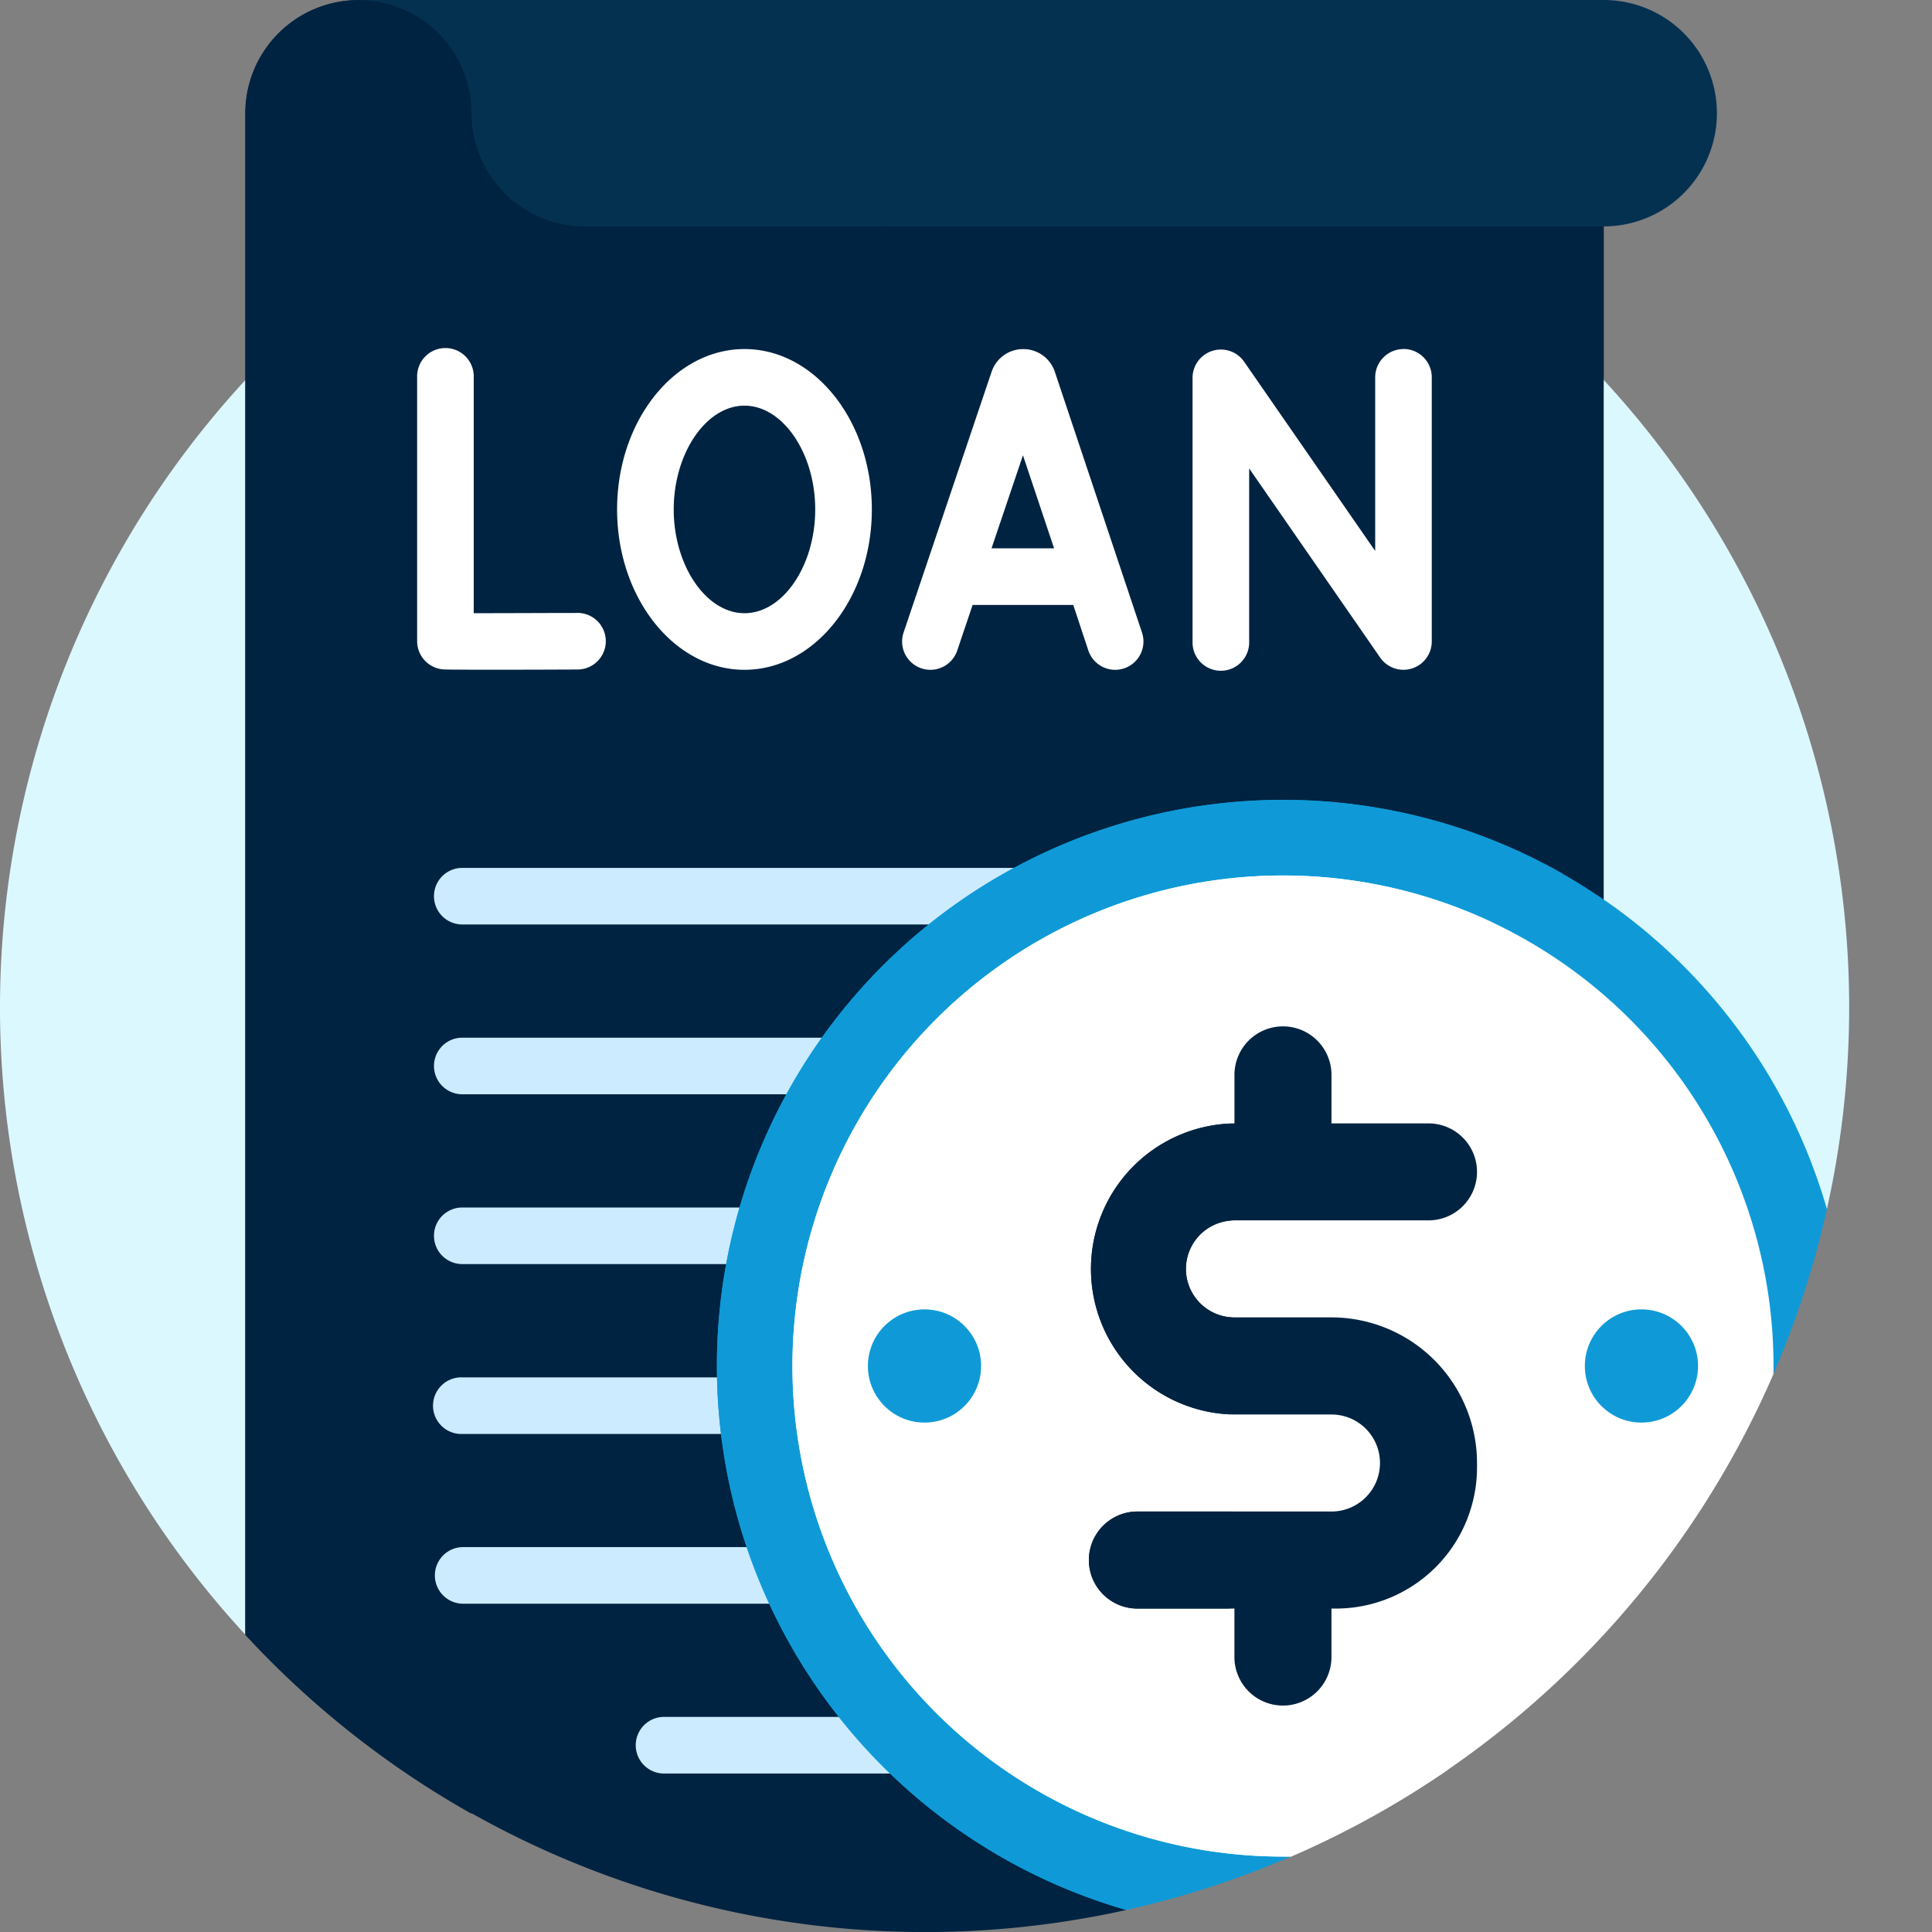 <svg xmlns="http://www.w3.org/2000/svg" xmlns:xlink="http://www.w3.org/1999/xlink" width="64" height="64" viewBox="0 0 64 64">
  <rect x="0" y="0" width="64" height="64" fill="#808080" stroke="none"/>
  <defs>
    <clipPath id="clip-path">
      <rect id="Rectangle_15971" data-name="Rectangle 15971" width="64" height="64"/>
    </clipPath>
  </defs>
  <g id="Crypto-backed_Loans_" data-name="Crypto-backed Loans " clip-path="url(#clip-path)">
    <g id="Crypto-backed_Loans_2" data-name="Crypto-backed Loans ">
      <g id="Group_18" data-name="Group 18" transform="translate(-221.995 -261.815)">
        <path id="Path_164" data-name="Path 164" d="M282.514,301.718a30.628,30.628,0,1,0-52.393,14.1Z" transform="translate(0 0.146)" fill="#dcf8ff"/>
        <path id="Path_165" data-name="Path 165" d="M258.864,325.084l15.826-33.469v-22.3l-12.274-3h0l-5.912-1.447h0l-2.2-.539a87.854,87.854,0,0,0-20.857-2.512,3.749,3.749,0,0,0-3.75,3.75v50.4a30.669,30.669,0,0,0,29.175,9.119Z" transform="translate(0.43)" fill="#002341"/>
        <path id="Path_166" data-name="Path 166" d="M274.689,269.314v5h-33.75a3.749,3.749,0,0,0-3.75,3.75V321.9a30.71,30.71,0,0,1-7.5-5.93v-50.4a3.751,3.751,0,0,1,3.75-3.75,87.851,87.851,0,0,1,20.856,2.512l2.2.539,5.912,1.447Z" transform="translate(0.43)" fill="#002341"/>
        <path id="Path_167" data-name="Path 167" d="M267.171,301.57H236.546a.937.937,0,0,1,0-1.874h30.626a.937.937,0,1,1,0,1.874Z" transform="translate(0.762 2.119)" fill="#ccebff"/>
        <path id="Path_168" data-name="Path 168" d="M267.171,296.243H236.546a.937.937,0,0,1,0-1.874h30.626a.937.937,0,1,1,0,1.874Z" transform="translate(0.762 1.821)" fill="#ccebff"/>
        <path id="Path_169" data-name="Path 169" d="M267.171,290.916H236.546a.937.937,0,0,1,0-1.874h30.626a.937.937,0,1,1,0,1.874Z" transform="translate(0.762 1.523)" fill="#ccebff"/>
        <path id="Path_170" data-name="Path 170" d="M267.171,306.9H236.546a.938.938,0,1,1,0-1.875h30.626a.938.938,0,0,1,0,1.875Z" transform="translate(0.762 2.417)" fill="#ccebff"/>
        <path id="Path_171" data-name="Path 171" d="M267.171,312.225H236.546a.938.938,0,0,1,0-1.875h30.626a.938.938,0,0,1,0,1.875Zm-6.659,5.625H243.2a.938.938,0,0,1,0-1.875h17.309a.938.938,0,0,1,0,1.875Z" transform="translate(0.762 2.715)" fill="#ccebff"/>
        <g id="Group_17" data-name="Group 17" transform="translate(235.813 273.378)">
          <path id="Path_172" data-name="Path 172" d="M267.756,272.765a.938.938,0,0,0-.938.938h0v5.75l-4.341-6.268a.938.938,0,0,0-1.709.534v8.734a.938.938,0,1,0,1.875,0v-5.734l4.341,6.268a.938.938,0,0,0,1.708-.534V273.7a.937.937,0,0,0-.938-.938Zm-21.831,0c-2.326,0-4.22,2.383-4.22,5.312s1.893,5.313,4.22,5.313,4.219-2.383,4.219-5.312-1.892-5.313-4.218-5.313Zm0,8.75c-1.27,0-2.344-1.574-2.344-3.437s1.074-3.438,2.344-3.438,2.343,1.574,2.343,3.438-1.068,3.437-2.342,3.437Zm10.284-7.987-.008-.023a1.1,1.1,0,0,0-1.043-.739h0a1.1,1.1,0,0,0-1.043.741l-.007.019-2.912,8.627a.937.937,0,0,0,1.776.6l.51-1.511h3.334l.5,1.509a.937.937,0,0,0,1.186.591h0a.938.938,0,0,0,.591-1.187h0Zm-2.1,5.838,1.041-3.082,1.031,3.082Zm-13.719,2.141h0c-1.03,0-2.5.009-3.434.007V273.7a.938.938,0,1,0-1.875,0v8.742a.939.939,0,0,0,.827.931c.045.005.118.014,1.467.014.657,0,1.617,0,3.023-.007a.938.938,0,0,0,.933-.942h0a.937.937,0,0,0-.937-.933Z" transform="translate(-235.081 -272.765)" fill="#fff"/>
        </g>
        <path id="Path_173" data-name="Path 173" d="M274.491,261.815a3.75,3.75,0,0,1,0,7.5H240.74a3.75,3.75,0,0,1-3.75-3.75,3.75,3.75,0,0,0-3.751-3.75Z" transform="translate(0.629)" fill="#053151"/>
        <path id="Path_174" data-name="Path 174" d="M246.991,265.565a3.75,3.75,0,0,0-3.75-3.75h-10a3.75,3.75,0,0,1,3.751,3.738,3.767,3.767,0,0,0,3.75,3.761h10a3.75,3.75,0,0,1-3.751-3.749Z" transform="translate(0.629)" fill="#053151"/>
        <path id="Path_175" data-name="Path 175" d="M279.481,305.931a30.451,30.451,0,0,0,1.774-5.471,18.753,18.753,0,1,0-23.219,23.22,30.445,30.445,0,0,0,5.471-1.775Z" transform="translate(1.258 1.404)" fill="#0f9ad7"/>
        <path id="Path_176" data-name="Path 176" d="M267.552,317.86a18.752,18.752,0,0,1,4.961-28.5,18.753,18.753,0,1,0-14.477,34.316,30.36,30.36,0,0,0,5.471-1.775Z" transform="translate(1.258 1.404)" fill="#0f9ad7"/>
        <path id="Path_177" data-name="Path 177" d="M279.354,305.529a16.25,16.25,0,1,0-16.25,16.25h.267a30.734,30.734,0,0,0,15.98-15.981Q279.354,305.662,279.354,305.529Z" transform="translate(1.391 1.537)" fill="#fff"/>
        <path id="Path_178" data-name="Path 178" d="M270.023,290.827a16.249,16.249,0,1,0-6.919,30.952h.268a30.561,30.561,0,0,0,5.166-2.855,18.743,18.743,0,0,1,1.485-28.092Z" transform="translate(1.391 1.537)" fill="#fff"/>
        <circle id="Ellipse_7" data-name="Ellipse 7" cx="1.875" cy="1.875" r="1.875" transform="translate(274.495 305.19)" fill="#0f9ad7"/>
        <circle id="Ellipse_8" data-name="Ellipse 8" cx="1.875" cy="1.875" r="1.875" transform="translate(250.745 305.19)" fill="#0f9ad7"/>
        <path id="Path_179" data-name="Path 179" d="M269.012,298.835a1.607,1.607,0,0,0-1.607-1.607h-3.214v-1.607a1.607,1.607,0,1,0-3.214,0v1.607a4.822,4.822,0,0,0,0,9.643h3.214a1.607,1.607,0,0,1,0,3.214h-6.429a1.607,1.607,0,1,0,0,3.214h3.214v1.607a1.607,1.607,0,0,0,3.214,0V313.3h.145a4.677,4.677,0,0,0,4.677-4.677V308.5a4.827,4.827,0,0,0-4.821-4.846h-3.214a1.607,1.607,0,0,1,0-3.214h6.429a1.606,1.606,0,0,0,1.606-1.605Z" transform="translate(1.911 1.801)" fill="#002341"/>
        <path id="Path_180" data-name="Path 180" d="M260.976,309.915h-3.214a1.607,1.607,0,1,0,0,3.214h3.214a1.607,1.607,0,0,1,0-3.214Zm0-12.857a4.822,4.822,0,0,0,0,9.643,1.607,1.607,0,0,1,0-3.214h0a1.607,1.607,0,1,1,0-3.214,1.607,1.607,0,1,1,0-3.214Z" transform="translate(1.911 1.972)" fill="#002341"/>
      </g>
    </g>
  </g>
</svg>
